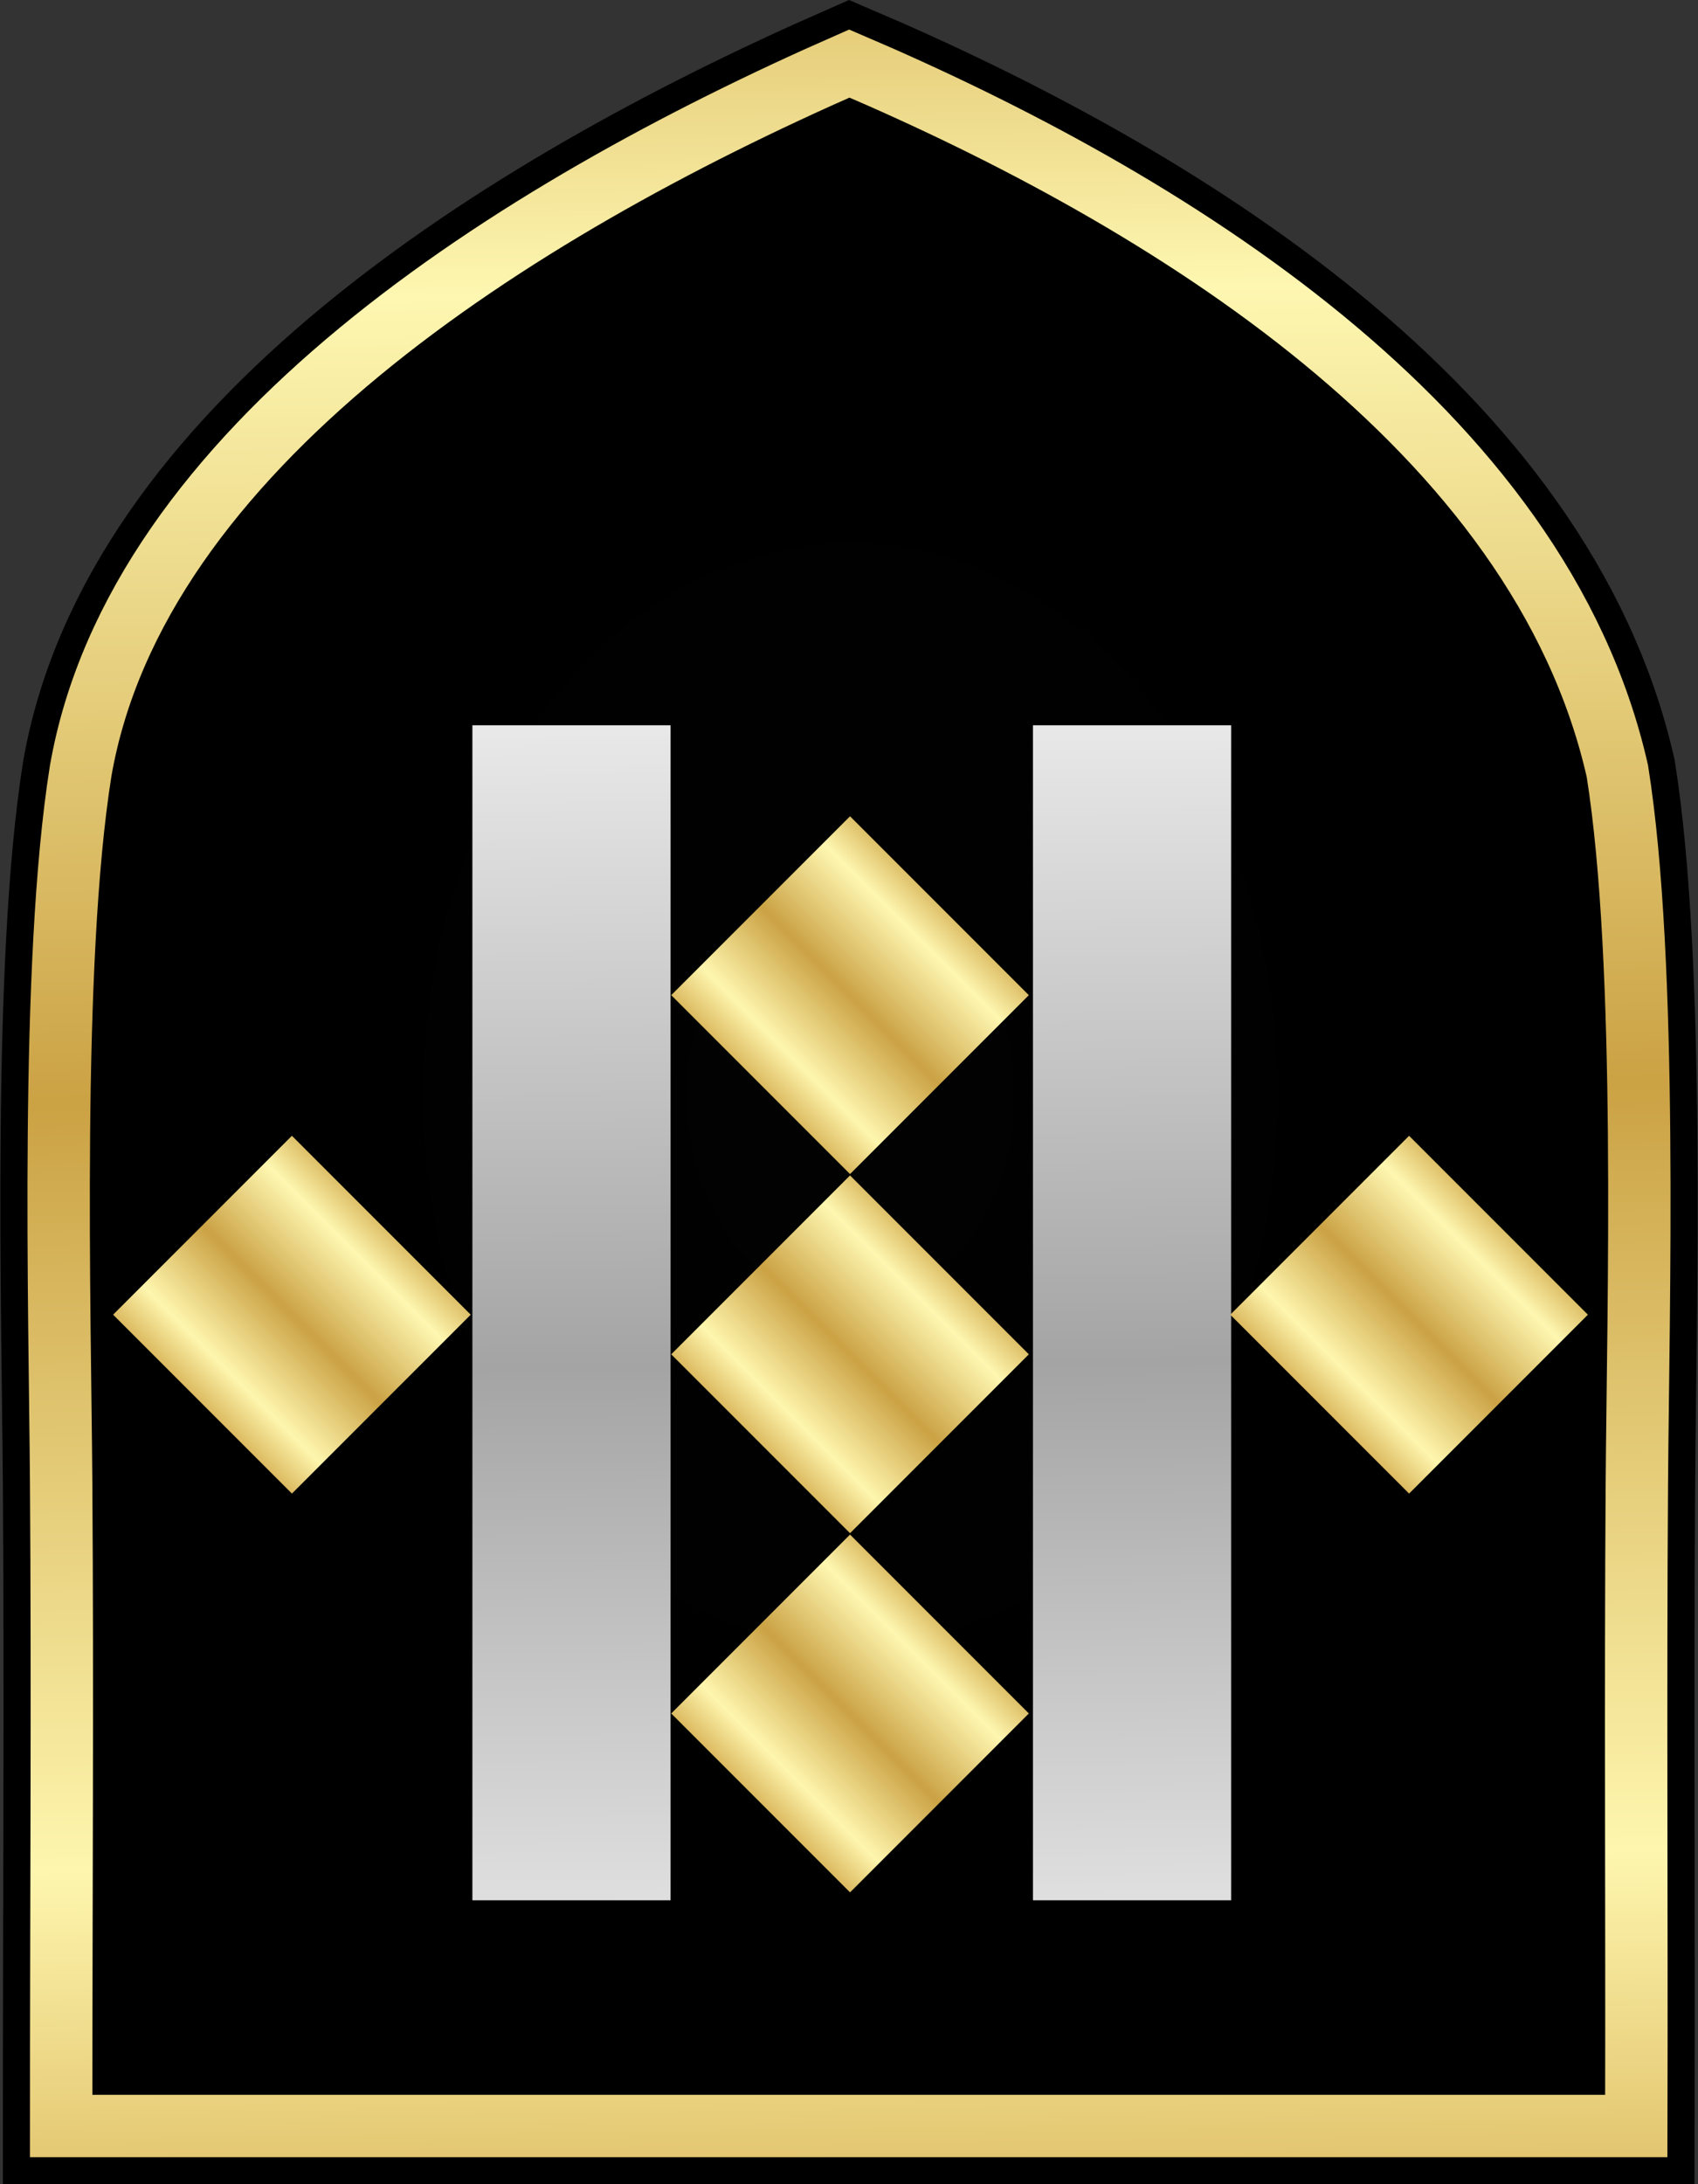 <?xml version="1.0" encoding="UTF-8" standalone="no"?>
<!-- Created with Inkscape (http://www.inkscape.org/) -->

<svg
   xmlns:dc="http://purl.org/dc/elements/1.1/"
   xmlns:cc="http://creativecommons.org/ns#"
   xmlns:rdf="http://www.w3.org/1999/02/22-rdf-syntax-ns#"
   xmlns:svg="http://www.w3.org/2000/svg"
   xmlns="http://www.w3.org/2000/svg"
   xmlns:xlink="http://www.w3.org/1999/xlink"
   xmlns:sodipodi="http://sodipodi.sourceforge.net/DTD/sodipodi-0.dtd"
   xmlns:inkscape="http://www.inkscape.org/namespaces/inkscape"
   width="173.386mm"
   height="222.938mm"
   viewBox="0 0 173.386 222.938"
   version="1.1"
   id="svg9705"
   inkscape:version="0.92.3 (2405546, 2018-03-11)"
   sodipodi:docname="NAJA.IT.Branch.svg">
  <rect x="0" y="0" width="173.386" height="222.938" fill="#333333" stroke="none"/>
  <sodipodi:namedview
     id="base"
     pagecolor="#ffffff"
     bordercolor="#666666"
     borderopacity="1.0"
     inkscape:pageopacity="0.0"
     inkscape:pageshadow="2"
     inkscape:zoom="0.24748737"
     inkscape:cx="-57.510241"
     inkscape:cy="31.825084"
     inkscape:document-units="mm"
     inkscape:current-layer="layer1"
     showgrid="false"
     fit-margin-top="0"
     fit-margin-left="0"
     fit-margin-right="0"
     fit-margin-bottom="0"
     inkscape:window-width="1366"
     inkscape:window-height="715"
     inkscape:window-x="-8"
     inkscape:window-y="-8"
     inkscape:window-maximized="1" />
  <defs
     id="defs9699">
    <radialGradient
       inkscape:collect="always"
       xlink:href="#linearGradient9422"
       id="radialGradient9487"
       gradientUnits="userSpaceOnUse"
       gradientTransform="matrix(0.265,0,0,0.342,64.152,25.081)"
       cx="371.821"
       cy="444.422"
       fx="371.821"
       fy="444.422"
       r="317.064" />
    <linearGradient
       id="linearGradient9422">
      <stop
         id="stop9426"
         offset="0"
         style="stop-color:#000000;stop-opacity:0.792;" />
      <stop
         id="stop9424"
         offset="1"
         style="stop-color:#000000;stop-opacity:1;" />
    </linearGradient>
    <linearGradient
       inkscape:collect="always"
       xlink:href="#linearGradient11044"
       id="linearGradient9489"
       gradientUnits="userSpaceOnUse"
       gradientTransform="matrix(0.265,0,0,0.265,64.152,59.484)"
       x1="380.439"
       y1="884.093"
       x2="368.63"
       y2="2.036" />
    <linearGradient
       id="linearGradient11044"
       inkscape:collect="always">
      <stop
         id="stop11034"
         offset="0"
         style="stop-color:#dcba61;stop-opacity:1" />
      <stop
         style="stop-color:#fef6ae;stop-opacity:1"
         offset="0.165"
         id="stop11036" />
      <stop
         style="stop-color:#cba244;stop-opacity:1"
         offset="0.5"
         id="stop11038" />
      <stop
         id="stop11040"
         offset="0.85"
         style="stop-color:#fef7b1;stop-opacity:1" />
      <stop
         id="stop11042"
         offset="1"
         style="stop-color:#dec069;stop-opacity:1" />
    </linearGradient>
    <radialGradient
       r="317.064"
       fy="444.422"
       fx="371.821"
       cy="444.422"
       cx="371.821"
       gradientTransform="matrix(0.265,0,0,0.342,64.152,25.081)"
       gradientUnits="userSpaceOnUse"
       id="radialGradient9695"
       xlink:href="#linearGradient9422"
       inkscape:collect="always" />
    <linearGradient
       gradientUnits="userSpaceOnUse"
       y2="165.848"
       x2="201.045"
       y1="165.848"
       x1="135.081"
       id="linearGradient10319"
       xlink:href="#linearGradient11044"
       inkscape:collect="always" />
    <linearGradient
       id="linearGradient24474">
      <stop
         id="stop24478"
         offset="0"
         style="stop-color:#ffbc1e;stop-opacity:1;" />
      <stop
         id="stop24476"
         offset="1"
         style="stop-color:#ff630f;stop-opacity:1;" />
    </linearGradient>
    <linearGradient
       id="linearGradient25356">
      <stop
         id="stop25360"
         offset="0"
         style="stop-color:#838383;stop-opacity:0.927;" />
      <stop
         id="stop25358"
         offset="1"
         style="stop-color:#ffffff;stop-opacity:1;" />
    </linearGradient>
    <linearGradient
       id="linearGradient11106-8">
      <stop
         id="stop11108-7"
         style="stop-color:#464646;stop-opacity:1"
         offset="0" />
      <stop
         id="stop11110-9"
         style="stop-color:#e6e6e6;stop-opacity:1"
         offset="0.149" />
      <stop
         id="stop11112-9"
         style="stop-color:#464646;stop-opacity:1"
         offset="1" />
    </linearGradient>
    <linearGradient
       inkscape:collect="always"
       xlink:href="#linearGradient11044"
       id="linearGradient30215"
       gradientUnits="userSpaceOnUse"
       x1="4428.515"
       y1="1807.179"
       x2="4756.015"
       y2="1807.179" />
    <linearGradient
       id="linearGradient38797-5-7">
      <stop
         id="stop38799-5-8"
         style="stop-color:#464646;stop-opacity:1"
         offset="0" />
      <stop
         id="stop38801-1-2"
         style="stop-color:#e6e6e6;stop-opacity:1"
         offset="0.006" />
      <stop
         id="stop38803-7-1"
         style="stop-color:#464646;stop-opacity:1"
         offset="1" />
    </linearGradient>
    <linearGradient
       gradientUnits="userSpaceOnUse"
       y2="226.275"
       x2="373.671"
       y1="1018.275"
       x1="381.304"
       id="linearGradient22946"
       xlink:href="#linearGradient40483-3"
       inkscape:collect="always" />
    <linearGradient
       id="linearGradient40483-3">
      <stop
         offset="0"
         style="stop-color:#464646;stop-opacity:1"
         id="stop40485-9" />
      <stop
         offset="0.502"
         style="stop-color:#e6e6e6;stop-opacity:1;"
         id="stop40487-0" />
      <stop
         offset="1"
         style="stop-color:#464646;stop-opacity:1"
         id="stop40489-8" />
    </linearGradient>
    <linearGradient
       y2="226.275"
       x2="373.671"
       y1="1018.275"
       x1="381.304"
       gradientUnits="userSpaceOnUse"
       id="linearGradient10744"
       xlink:href="#linearGradient11044"
       inkscape:collect="always" />
    <linearGradient
       y2="226.275"
       x2="373.671"
       y1="1018.275"
       x1="381.304"
       gradientUnits="userSpaceOnUse"
       id="linearGradient10746"
       xlink:href="#linearGradient11044"
       inkscape:collect="always" />
    <linearGradient
       gradientUnits="userSpaceOnUse"
       y2="533.704"
       x2="-270.363"
       y1="533.704"
       x1="-367.803"
       id="linearGradient10794"
       xlink:href="#linearGradient11044"
       inkscape:collect="always" />
    <linearGradient
       gradientUnits="userSpaceOnUse"
       y2="794.376"
       x2="-226.897"
       y1="794.376"
       x1="-324.337"
       id="linearGradient10796"
       xlink:href="#linearGradient11044"
       inkscape:collect="always" />
    <linearGradient
       gradientUnits="userSpaceOnUse"
       y2="696.566"
       x2="-129.087"
       y1="696.566"
       x1="-226.527"
       id="linearGradient10798"
       xlink:href="#linearGradient11044"
       inkscape:collect="always" />
    <linearGradient
       gradientUnits="userSpaceOnUse"
       y2="598.755"
       x2="-31.277"
       y1="598.755"
       x1="-128.717"
       id="linearGradient10800"
       xlink:href="#linearGradient11044"
       inkscape:collect="always" />
    <linearGradient
       gradientUnits="userSpaceOnUse"
       y2="838.099"
       x2="34.033"
       y1="838.099"
       x1="-63.407"
       id="linearGradient10802"
       xlink:href="#linearGradient11044"
       inkscape:collect="always" />
    <linearGradient
       y2="226.275"
       x2="373.671"
       y1="1018.275"
       x1="381.304"
       gradientUnits="userSpaceOnUse"
       id="linearGradient10744-76"
       xlink:href="#linearGradient11044-758"
       inkscape:collect="always" />
    <linearGradient
       id="linearGradient11044-758"
       inkscape:collect="always">
      <stop
         id="stop10846"
         offset="0"
         style="stop-color:#bababa;stop-opacity:1;opacity:1" />
      <stop
         style="stop-color:#f0f0f0;stop-opacity:1;opacity:1"
         offset="0.165"
         id="stop10848" />
      <stop
         style="stop-color:#a4a4a4;stop-opacity:1;opacity:1"
         offset="0.5"
         id="stop10850" />
      <stop
         id="stop10852"
         offset="0.85"
         style="stop-color:#f1f1f1;stop-opacity:1;opacity:1" />
      <stop
         id="stop10854"
         offset="1"
         style="stop-color:#bfbfbf;stop-opacity:1;opacity:1" />
    </linearGradient>
    <linearGradient
       y2="226.275"
       x2="373.671"
       y1="1018.275"
       x1="381.304"
       gradientUnits="userSpaceOnUse"
       id="linearGradient10746-37"
       xlink:href="#linearGradient11044-926"
       inkscape:collect="always" />
    <linearGradient
       id="linearGradient11044-926"
       inkscape:collect="always">
      <stop
         id="stop10858"
         offset="0"
         style="stop-color:#bababa;stop-opacity:1;opacity:1" />
      <stop
         style="stop-color:#f0f0f0;stop-opacity:1;opacity:1"
         offset="0.165"
         id="stop10860" />
      <stop
         style="stop-color:#a4a4a4;stop-opacity:1;opacity:1"
         offset="0.5"
         id="stop10862" />
      <stop
         id="stop10864"
         offset="0.85"
         style="stop-color:#f1f1f1;stop-opacity:1;opacity:1" />
      <stop
         id="stop10866"
         offset="1"
         style="stop-color:#bfbfbf;stop-opacity:1;opacity:1" />
    </linearGradient>
  </defs>
  <g
     transform="translate(-75.837,-65.335)"
     id="layer1"
     inkscape:groupmode="layer"
     inkscape:label="Layer 1">
    <path
       sodipodi:nodetypes="cscccscc"
       inkscape:connector-curvature="0"
       id="path9682"
       d="m 242.921,282.319 c 0.058,-22.071 -0.095,-44.047 0.058,-65.687 0.124,-17.612 1.144,-52.936 -1.99,-72.597 -7.92,-34.994 -46.08,-58.41 -78.428,-72.214 -34.485,15.117 -72.769,39.318 -78.49,72.214 -3.134,19.661 -2.114,54.985 -1.99,72.597 0.153,21.641 0,43.617 0.002,65.687 z"
       style="fill:url(#radialGradient9695);fill-opacity:1;stroke:#000000;stroke-width:11.906;stroke-linecap:butt;stroke-linejoin:miter;stroke-miterlimit:4;stroke-dasharray:none;stroke-opacity:1" />
    <path
       style="fill:url(#radialGradient9487);fill-opacity:1;stroke:url(#linearGradient9489);stroke-width:6.369;stroke-linecap:butt;stroke-linejoin:miter;stroke-miterlimit:4;stroke-dasharray:none;stroke-opacity:1"
       d="m 242.921,282.319 c 0.058,-22.071 -0.095,-44.047 0.058,-65.687 0.124,-17.612 1.144,-52.936 -1.99,-72.597 -7.92,-34.994 -46.08,-58.41 -78.428,-72.214 -34.485,15.117 -72.769,39.318 -78.49,72.214 -3.134,19.661 -2.114,54.985 -1.99,72.597 0.153,21.641 0,43.617 0.002,65.687 z"
       id="path4549"
       inkscape:connector-curvature="0"
       sodipodi:nodetypes="cscccscc" />
    <g
       transform="matrix(0.265,0,0,0.265,63.02,36.216)"
       id="g3804" />
    <g
       id="g3808"
       transform="matrix(0.183,0,0,0.221,93.527,67.696)" />
    <path
       inkscape:connector-curvature="0"
       id="path13976"
       d=""
       style="fill:#000000;fill-opacity:1;fill-rule:evenodd;stroke:none;stroke-width:0.265" />
    <path
       inkscape:connector-curvature="0"
       id="path13976-1"
       d=""
       style="fill:#000000;fill-opacity:1;fill-rule:evenodd;stroke:none;stroke-width:0.265" />
    <g
       id="g23022"
       transform="matrix(0.265,0,0,0.265,65.428,39.718)">
      <g
         id="g22168"
         style="fill:url(#linearGradient22946);fill-opacity:1">
        <rect
           y="376.001"
           x="221.304"
           height="452.548"
           width="76.368"
           id="rect9401"
           style="fill:url(#linearGradient10744-76);fill-opacity:1.0;stroke:none;opacity:1" />
        <rect
           style="fill:url(#linearGradient10746-37);fill-opacity:1.0;stroke:none;opacity:1"
           id="rect9403"
           width="76.368"
           height="452.548"
           x="437.304"
           y="376.001" />
      </g>
      <g
         id="g23018">
        <rect
           transform="rotate(-45)"
           y="484.984"
           x="-367.803"
           height="97.44"
           width="97.44"
           id="rect9405"
           style="fill:url(#linearGradient10794);fill-opacity:1.0;stroke:none" />
        <rect
           style="fill:url(#linearGradient10802);fill-opacity:1.0;stroke:none"
           id="rect9407"
           width="97.44"
           height="97.44"
           x="-63.407"
           y="789.379"
           transform="rotate(-45)" />
      </g>
      <g
         id="g23013">
        <rect
           transform="rotate(-45)"
           y="550.035"
           x="-128.717"
           height="97.44"
           width="97.44"
           id="rect9409"
           style="fill:url(#linearGradient10800);fill-opacity:1.0;stroke:none" />
        <rect
           style="fill:url(#linearGradient10798);fill-opacity:1.0;stroke:none"
           id="rect9411"
           width="97.44"
           height="97.44"
           x="-226.527"
           y="647.846"
           transform="rotate(-45)" />
        <rect
           transform="rotate(-45)"
           y="745.656"
           x="-324.337"
           height="97.44"
           width="97.44"
           id="rect9413"
           style="fill:url(#linearGradient10796);fill-opacity:1.0;stroke:none" />
      </g>
    </g>
  </g>
</svg>
